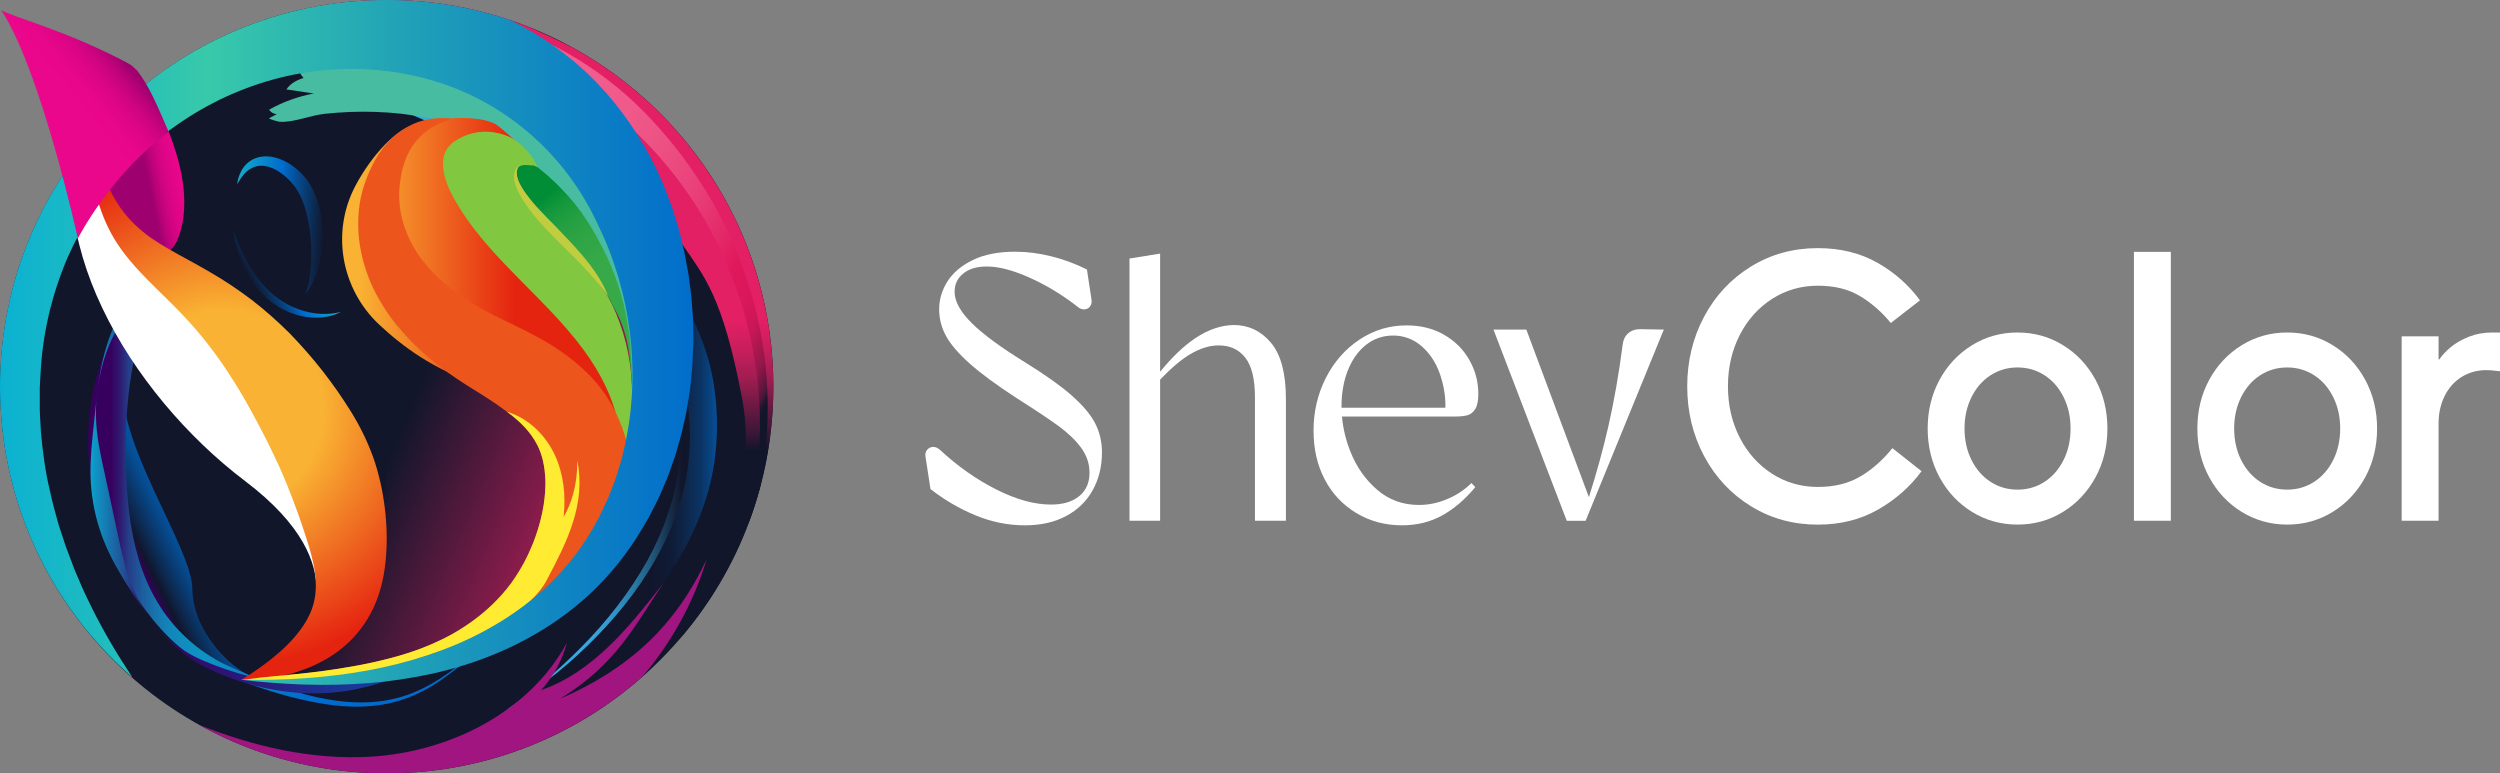 <?xml version="1.0" encoding="UTF-8"?><svg id="Layer_2" xmlns="http://www.w3.org/2000/svg" xmlns:xlink="http://www.w3.org/1999/xlink" viewBox="0 0 502.17 155.33"><rect x="0" y="0" width="502.17" height="155.33" fill="#808080" stroke="none"/><defs><linearGradient id="linear-gradient" x1="65.21" y1="700.55" x2="140.79" y2="700.55" gradientTransform="translate(0 780.24) scale(1 -1)" gradientUnits="userSpaceOnUse"><stop offset=".28" stop-color="#36a9e1"/><stop offset=".67" stop-color="#36a9e1"/><stop offset=".71" stop-color="#35a5dd"/><stop offset=".75" stop-color="#329cd1"/><stop offset=".79" stop-color="#2e8bbc"/><stop offset=".83" stop-color="#2875a0"/><stop offset=".87" stop-color="#21577c"/><stop offset=".91" stop-color="#183451"/><stop offset=".95" stop-color="#11162b"/></linearGradient><linearGradient id="linear-gradient-2" x1="26.1" y1="666.62" x2="45.74" y2="676.27" gradientTransform="translate(0 780.24) scale(1 -1)" gradientUnits="userSpaceOnUse"><stop offset=".05" stop-color="#37005f"/><stop offset=".1" stop-color="#29074c"/><stop offset=".16" stop-color="#11162b"/><stop offset=".23" stop-color="#0d2548"/><stop offset=".35" stop-color="#093a70"/><stop offset=".46" stop-color="#064c91"/><stop offset=".58" stop-color="#0359ab"/><stop offset=".7" stop-color="#0163bd"/><stop offset=".83" stop-color="#0069c8"/><stop offset=".97" stop-color="#006bcc"/></linearGradient><linearGradient id="linear-gradient-3" x1="66.88" y1="702.58" x2="143.43" y2="702.58" gradientTransform="translate(0 780.24) scale(1 -1)" gradientUnits="userSpaceOnUse"><stop offset=".19" stop-color="#0d2a51"/><stop offset=".27" stop-color="#0e2243"/><stop offset=".39" stop-color="#0f1b35"/><stop offset=".54" stop-color="#10172d"/><stop offset=".81" stop-color="#11162b"/><stop offset=".85" stop-color="#10172e"/><stop offset=".89" stop-color="#0f1c38"/><stop offset=".92" stop-color="#0e2549"/><stop offset=".96" stop-color="#0b3260"/><stop offset=".99" stop-color="#08427f"/><stop offset="1" stop-color="#074c91"/></linearGradient><linearGradient id="linear-gradient-4" x1="107.71" y1="759.42" x2="110.13" y2="688.28" gradientTransform="translate(0 780.24) scale(1 -1)" gradientUnits="userSpaceOnUse"><stop offset=".63" stop-color="#e22063"/><stop offset=".66" stop-color="#da1f61"/><stop offset=".72" stop-color="#c51e5b"/><stop offset=".79" stop-color="#a41d52"/><stop offset=".86" stop-color="#751a45"/><stop offset=".95" stop-color="#3a1736"/><stop offset="1" stop-color="#11162b"/></linearGradient><linearGradient id="linear-gradient-5" x1="122.78" y1="711.08" x2="127.01" y2="711.08" gradientTransform="translate(0 780.24) scale(1 -1)" gradientUnits="userSpaceOnUse"><stop offset="0" stop-color="#07afd5"/><stop offset=".18" stop-color="#21bdbd"/><stop offset=".31" stop-color="#38c9aa"/><stop offset=".58" stop-color="#21a2b7"/><stop offset="1" stop-color="#006bcc"/></linearGradient><linearGradient id="linear-gradient-6" x1="17.72" y1="680.14" x2="108.66" y2="680.14" gradientTransform="translate(0 780.24) scale(1 -1)" gradientUnits="userSpaceOnUse"><stop offset=".05" stop-color="#37005f"/><stop offset=".07" stop-color="#2f1a70"/><stop offset=".09" stop-color="#253f89"/><stop offset=".12" stop-color="#1d5d9e"/><stop offset=".15" stop-color="#1775ad"/><stop offset=".18" stop-color="#1285b9"/><stop offset=".22" stop-color="#0f8fbf"/><stop offset=".26" stop-color="#0f93c2"/><stop offset=".44" stop-color="#0374c9"/><stop offset=".49" stop-color="#006bcc"/></linearGradient><linearGradient id="linear-gradient-7" x1="17.31" y1="681.49" x2="112.57" y2="681.49" gradientTransform="translate(0 780.24) scale(1 -1)" gradientUnits="userSpaceOnUse"><stop offset="0" stop-color="#07afd5"/><stop offset=".02" stop-color="#0e94c3"/><stop offset=".08" stop-color="#214f94"/><stop offset=".13" stop-color="#37005f"/><stop offset=".54" stop-color="#1c3494"/><stop offset="1" stop-color="#006bcc"/></linearGradient><linearGradient id="linear-gradient-8" x1="109.08" y1="740.59" x2="129.86" y2="710.88" gradientTransform="translate(0 780.24) scale(1 -1)" gradientUnits="userSpaceOnUse"><stop offset="0" stop-color="#008d36"/><stop offset=".08" stop-color="#13973c"/><stop offset=".19" stop-color="#249f42"/><stop offset=".32" stop-color="#30a546"/><stop offset=".5" stop-color="#37a949"/><stop offset="1" stop-color="#39aa4a"/></linearGradient><linearGradient id="linear-gradient-9" x1="-124.13" y1="2619.7" x2="-57.73" y2="2563.84" gradientTransform="translate(855 3019.65) rotate(-12.74) scale(1 -1.16)" gradientUnits="userSpaceOnUse"><stop offset=".18" stop-color="#11162b"/><stop offset=".8" stop-color="#e22063"/><stop offset=".82" stop-color="#da1f61"/><stop offset=".85" stop-color="#c51e5b"/><stop offset=".89" stop-color="#a41d52"/><stop offset=".93" stop-color="#751a45"/><stop offset=".97" stop-color="#3a1736"/><stop offset="1" stop-color="#11162b"/></linearGradient><linearGradient id="linear-gradient-10" x1="49.15" y1="751.8" x2="29.09" y2="747.66" gradientTransform="translate(0 780.24) scale(1 -1)" gradientUnits="userSpaceOnUse"><stop offset=".57" stop-color="#eb078b"/><stop offset=".7" stop-color="#e8068a"/><stop offset=".79" stop-color="#df0586"/><stop offset=".87" stop-color="#d00481"/><stop offset=".94" stop-color="#bb0279"/><stop offset="1" stop-color="#a0006f"/><stop offset="1" stop-color="#9f006f"/></linearGradient><linearGradient id="linear-gradient-11" x1="68.75" y1="716.6" x2="126.33" y2="716.6" gradientTransform="translate(0 780.24) scale(1 -1)" gradientUnits="userSpaceOnUse"><stop offset=".06" stop-color="#f9b233"/><stop offset=".6" stop-color="#e52410"/></linearGradient><radialGradient id="radial-gradient" cx="44.93" cy="697.87" fx="44.93" fy="697.87" r="51.55" gradientTransform="translate(0 780.24) scale(1 -1)" gradientUnits="userSpaceOnUse"><stop offset=".39" stop-color="#f9b233"/><stop offset="1" stop-color="#e52410"/></radialGradient><linearGradient id="linear-gradient-12" x1="81.56" y1="751.21" x2="158.93" y2="707.17" gradientTransform="translate(0 780.24) scale(1 -1)" gradientUnits="userSpaceOnUse"><stop offset=".22" stop-color="#f15e8e"/><stop offset=".38" stop-color="#f05a8b"/><stop offset=".5" stop-color="#ed5184"/><stop offset=".62" stop-color="#e94079"/><stop offset=".72" stop-color="#e42968"/><stop offset=".78" stop-color="#e0185c"/><stop offset=".83" stop-color="#dd175b"/><stop offset=".86" stop-color="#d41759"/><stop offset=".89" stop-color="#c61755"/><stop offset=".91" stop-color="#b11750"/><stop offset=".94" stop-color="#96174a"/><stop offset=".96" stop-color="#751642"/><stop offset=".98" stop-color="#4d1639"/><stop offset=".99" stop-color="#21162e"/><stop offset="1" stop-color="#11162b"/></linearGradient><linearGradient id="linear-gradient-13" x1="-3.79" y1="711.45" x2="141.9" y2="711.45" xlink:href="#linear-gradient-5"/><linearGradient id="linear-gradient-14" x1="-.99" y1="747.92" x2="24.29" y2="768.74" xlink:href="#linear-gradient-10"/><linearGradient id="linear-gradient-15" x1="45.71" y1="735.82" x2="65.3" y2="734.5" gradientTransform="translate(0 780.24) scale(1 -1)" gradientUnits="userSpaceOnUse"><stop offset="0" stop-color="#13b5cb"/><stop offset=".53" stop-color="#006bcc"/><stop offset=".67" stop-color="#054e96"/><stop offset=".9" stop-color="#0d2649"/><stop offset="1" stop-color="#11162b"/></linearGradient><linearGradient id="linear-gradient-16" x1="51.06" y1="722.27" x2="63.4" y2="728.79" gradientTransform="translate(0 780.24) scale(1 -1)" gradientUnits="userSpaceOnUse"><stop offset="0" stop-color="#11162b"/><stop offset=".1" stop-color="#0d2649"/><stop offset=".33" stop-color="#054e96"/><stop offset=".47" stop-color="#006bcc"/><stop offset="1" stop-color="#13b5cb"/></linearGradient></defs><g id="Layer_1-2"><path d="M215.28,79.44c-2.23-1.95-5.34-4.16-9.34-6.64-4.86-2.99-8.44-5.62-10.74-7.89-2.3-2.28-3.45-4.38-3.45-6.3,0-1.52.58-2.74,1.75-3.68,1.16-.94,2.73-1.4,4.71-1.4,2.43,0,5.32.76,8.69,2.28,3.36,1.52,6.57,3.47,9.6,5.84.4.35.85.52,1.33.49.48-.02.86-.23,1.14-.61.28-.38.37-.85.27-1.4l-.91-6c-2.23-1.11-4.58-1.99-7.06-2.62-2.48-.63-4.93-.95-7.36-.95-3.39,0-6.22.56-8.5,1.67-2.28,1.11-3.97,2.54-5.09,4.29-1.11,1.75-1.67,3.61-1.67,5.58s.47,3.73,1.4,5.43c.94,1.7,2.53,3.54,4.78,5.54,2.25,2,5.4,4.31,9.45,6.94,3.74,2.38,6.55,4.25,8.42,5.62,1.87,1.37,3.36,2.81,4.48,4.33,1.11,1.52,1.67,3.19,1.67,5.01,0,1.97-.68,3.53-2.05,4.67-1.37,1.14-3.26,1.71-5.69,1.71-3.34,0-7.01-1.01-11.01-3.04-4-2.02-7.77-4.68-11.31-7.97-.46-.4-.92-.59-1.4-.57-.48.03-.87.23-1.18.61-.3.38-.41.85-.3,1.4l.99,6.45c2.78,2.18,5.79,3.93,9.03,5.28,3.24,1.34,6.55,2.01,9.94,2.01,3.19,0,5.95-.62,8.27-1.86,2.33-1.24,4.11-2.97,5.35-5.2,1.24-2.23,1.86-4.76,1.86-7.59,0-2.13-.46-4.07-1.37-5.84-.91-1.77-2.48-3.63-4.71-5.58Z" fill="#fff"/><path d="M247.76,65.29c-2.53.05-5.07.92-7.63,2.62-2.33,1.55-4.7,3.81-7.1,6.77v-23.74l-6.15.99v52.67h6.15v-28.35c2.25-2.35,4.28-4.06,6.07-5.12,1.97-1.16,3.87-1.75,5.69-1.75,2.28,0,4.06.82,5.35,2.47,1.29,1.64,1.94,4.29,1.94,7.93v24.82h6.22v-24.44c0-5.16-1-8.93-3-11.31-2-2.38-4.52-3.57-7.55-3.57Z" fill="#fff"/><path d="M290.04,67.22c-2.18-1.24-4.68-1.86-7.51-1.86-3.44,0-6.59.95-9.45,2.85-2.86,1.9-5.11,4.47-6.76,7.7-1.64,3.24-2.47,6.75-2.47,10.55s.75,6.97,2.24,9.83c1.49,2.86,3.61,5.11,6.34,6.76,2.73,1.64,5.79,2.47,9.18,2.47,2.98,0,5.67-.66,8.05-1.97,2.38-1.31,4.6-3.21,6.68-5.69l-.76-.83c-1.47,1.42-3.12,2.51-4.97,3.26-1.85.76-3.71,1.14-5.58,1.14-3.24,0-6.03-1.01-8.39-3.04-2.35-2.02-4.14-4.55-5.35-7.59-.95-2.36-1.52-4.74-1.73-7.13h22.68c1.06,0,1.91-.09,2.54-.27.63-.18,1.15-.59,1.56-1.25.4-.66.61-1.67.61-3.04,0-2.43-.61-4.71-1.82-6.83-1.21-2.13-2.91-3.81-5.09-5.05ZM269.47,81.6c0-2.68.43-5.1,1.29-7.25.86-2.15,2.07-3.84,3.64-5.09,1.57-1.24,3.39-1.86,5.46-1.86s4.07.71,5.69,2.13c1.62,1.42,2.82,3.21,3.61,5.39.78,2.18,1.18,4.38,1.18,6.6l-.02.38h-20.85c0-.1,0-.2,0-.3Z" fill="#fff"/><path d="M327.04,66.96c-.63.56-1,1.32-1.1,2.28-.76,5.87-1.72,11.35-2.88,16.43-1.08,4.72-2.39,9.45-3.9,14.19l-12.57-33.66h-6.6l14.72,38.41h3.79l15.71-38.41-4.86-.08c-.91,0-1.68.28-2.31.83Z" fill="#fff"/><path d="M373.7,95.69c-2.37,1.42-5.22,2.12-8.56,2.12s-6.39-.87-9.14-2.62c-2.75-1.75-4.93-4.17-6.52-7.25-1.59-3.09-2.39-6.53-2.39-10.34s.8-7.25,2.39-10.34c1.59-3.09,3.77-5.5,6.52-7.25,2.75-1.75,5.8-2.62,9.14-2.62s6.1.68,8.41,2.05c2.31,1.36,4.4,3.18,6.25,5.44l5.86-4.55c-2.26-3.09-5.12-5.61-8.56-7.56-3.45-1.95-7.43-2.93-11.96-2.93-4.94,0-9.41,1.23-13.43,3.7-4.01,2.47-7.15,5.83-9.41,10.07-2.26,4.24-3.39,8.91-3.39,14s1.13,9.76,3.39,14c2.26,4.24,5.4,7.6,9.41,10.07s8.49,3.7,13.43,3.7c4.53,0,8.55-1,12.08-3.01,3.52-2.01,6.44-4.58,8.76-7.72l-5.86-4.63c-1.9,2.37-4.04,4.26-6.4,5.67Z" fill="#fff"/><path d="M414.4,69.34c-2.75-1.7-5.8-2.55-9.14-2.55s-6.39.85-9.14,2.55c-2.75,1.7-4.93,4.01-6.52,6.94-1.59,2.93-2.39,6.2-2.39,9.8s.8,6.87,2.39,9.8c1.59,2.93,3.77,5.25,6.52,6.94,2.75,1.7,5.8,2.55,9.14,2.55s6.39-.85,9.14-2.55c2.75-1.7,4.92-4.01,6.52-6.94,1.59-2.93,2.39-6.2,2.39-9.8s-.8-6.87-2.39-9.8c-1.59-2.93-3.77-5.25-6.52-6.94ZM414.52,92.37c-.93,1.88-2.2,3.34-3.82,4.4-1.62,1.05-3.43,1.58-5.44,1.58s-3.82-.53-5.44-1.58c-1.62-1.05-2.89-2.52-3.82-4.4-.93-1.88-1.39-3.97-1.39-6.29s.46-4.41,1.39-6.29c.93-1.88,2.2-3.34,3.82-4.4,1.62-1.05,3.43-1.58,5.44-1.58s3.82.53,5.44,1.58c1.62,1.05,2.89,2.52,3.82,4.4.93,1.88,1.39,3.97,1.39,6.29s-.46,4.41-1.39,6.29Z" fill="#fff"/><rect x="428.64" y="50.59" width="7.41" height="54.01" fill="#fff"/><path d="M468.57,69.34c-2.75-1.7-5.8-2.55-9.14-2.55s-6.39.85-9.14,2.55c-2.75,1.7-4.93,4.01-6.52,6.94-1.59,2.93-2.39,6.2-2.39,9.8s.8,6.87,2.39,9.8c1.59,2.93,3.77,5.25,6.52,6.94,2.75,1.7,5.8,2.55,9.14,2.55s6.39-.85,9.14-2.55c2.75-1.7,4.92-4.01,6.52-6.94,1.59-2.93,2.39-6.2,2.39-9.8s-.8-6.87-2.39-9.8c-1.59-2.93-3.77-5.25-6.52-6.94ZM468.68,92.37c-.93,1.88-2.2,3.34-3.82,4.4-1.62,1.05-3.43,1.58-5.44,1.58s-3.82-.53-5.44-1.58c-1.62-1.05-2.89-2.52-3.82-4.4-.93-1.88-1.39-3.97-1.39-6.29s.46-4.41,1.39-6.29c.93-1.88,2.2-3.34,3.82-4.4,1.62-1.05,3.43-1.58,5.44-1.58s3.82.53,5.44,1.58c1.62,1.05,2.89,2.52,3.82,4.4.93,1.88,1.39,3.97,1.39,6.29s-.46,4.41-1.39,6.29Z" fill="#fff"/><path d="M500.55,66.79c-1.65,0-3.19.28-4.63.85-1.44.57-2.65,1.26-3.63,2.08-.98.82-1.75,1.65-2.31,2.47h-.15v-4.63h-7.41v37.04h7.41v-19.52c0-2.06.41-3.91,1.23-5.56.82-1.65,1.97-2.92,3.43-3.82,1.47-.9,3.1-1.35,4.9-1.35.51,0,1,.03,1.47.08.46.05.9.1,1.31.15v-7.79h-1.62Z" fill="#fff"/><path d="M155.35,77.67c0,7.02-.93,13.83-2.68,20.3-.65,2.39-1.4,4.73-2.26,7.02h0c-3.19,8.51-7.83,16.29-13.61,23.06-14.25,16.7-35.44,27.29-59.11,27.29-19.55,0-37.42-7.23-51.07-19.15C10.32,121.95.02,101.01.02,77.67.02,40.36,26.34,9.18,61.43,1.71,66.67.59,72.11,0,77.69,0c8.7,0,17.05,1.43,24.85,4.06,1.14.39,2.26.79,3.37,1.23.03,0,.05.03.08.03,3.15,1.23,6.2,2.66,9.13,4.28,23.99,13.23,40.23,38.74,40.23,68.06h0Z" fill="#11162b"/><path d="M65.75,16.74c7.37,1.23,14.64,3.13,21.72,5.67,7.08,2.54,13.95,5.79,20.38,9.85,3.19,2.05,6.29,4.29,9.21,6.76,2.92,2.47,5.65,5.18,8.16,8.09,4.99,5.84,9.01,12.59,11.57,19.87,1.3,3.63,2.21,7.38,2.83,11.17.59,3.76.98,7.68.71,11.54-.43,7.75-2.83,15.28-6.54,21.93-1.85,3.33-4,6.48-6.36,9.43-2.36,2.96-4.96,5.7-7.68,8.29-2.72,2.59-5.62,4.99-8.63,7.21-1.51,1.12-3.04,2.19-4.6,3.2-1.57,1.01-3.16,2-4.81,2.87,6.16-4.2,11.78-9.11,16.84-14.48,2.53-2.69,4.87-5.54,7.01-8.51s4.07-6.1,5.69-9.35c1.6-3.26,2.93-6.65,3.85-10.13.94-3.47,1.46-7.05,1.54-10.62.1-3.58-.26-7.12-.97-10.69-.69-3.55-1.72-7.01-2.97-10.38-2.54-6.72-6.25-12.97-10.89-18.48-2.31-2.77-4.86-5.34-7.55-7.76-2.69-2.43-5.57-4.67-8.57-6.74-3-2.07-6.1-4.02-9.32-5.8-3.22-1.76-6.5-3.45-9.86-4.96-6.72-3.06-13.7-5.64-20.78-7.99h0Z" fill="url(#linear-gradient)"/><path d="M24.93,76.2c-2.18,11.78,13.67,33.83,13.7,42.04.03,8.21,7.5,16.88,14.87,18.95s-23.08-3.34-26.87-24.16c-3.79-20.82-1.7-36.83-1.7-36.83Z" fill="url(#linear-gradient-2)"/><path d="M67.6,15.37c7.19,1.59,14.28,3.65,21.22,6.22,6.93,2.56,13.71,5.68,20.07,9.58,6.36,3.89,12.33,8.56,17.47,14.14,1.29,1.39,2.51,2.84,3.68,4.34.59.75,1.15,1.51,1.71,2.29.56.77,1.12,1.55,1.65,2.34,1.05,1.59,2.11,3.19,3.08,4.86.99,1.65,1.91,3.36,2.76,5.11,1.69,3.49,3,7.21,3.79,11.02.2.95.33,1.91.48,2.87.13.96.26,1.92.33,2.91.16,1.98.23,3.96.16,5.94-.14,3.96-.69,7.9-1.75,11.69-1.07,3.79-2.56,7.42-4.37,10.84-.45.86-.93,1.7-1.41,2.53-.5.82-1.02,1.63-1.55,2.43-1.07,1.59-2.21,3.14-3.39,4.62-2.36,2.99-5,5.73-7.78,8.27-2.77,2.56-5.73,4.86-8.79,6.99-3.08,2.1-6.28,4.02-9.63,5.6,6.16-4.05,11.69-8.96,16.62-14.33,4.92-5.38,9.14-11.41,12.12-17.96,1.49-3.27,2.66-6.67,3.43-10.15.78-3.48,1.12-7.04,1.08-10.58-.05-3.53-.54-7.06-1.33-10.56-.78-3.48-1.86-6.88-3.19-10.16-.65-1.65-1.36-3.27-2.15-4.86-.77-1.59-1.59-3.16-2.5-4.69-1.81-3.05-3.83-5.99-6.12-8.74-4.55-5.52-10.01-10.31-15.97-14.42-5.94-4.15-12.37-7.65-19.06-10.6-6.69-2.97-13.61-5.5-20.68-7.55h0Z" fill="url(#linear-gradient-3)"/><path d="M149.03,79.83c-3.88-20.28-7.59-24.35-11.92-30.66-16.57-24.2-21.9-24.87-42.49-33.54-3.15-1.33-.07-5.22-3.3-6.32-3.23-1.1-6.51-2.08-9.82-2.96-3.3-.89-6.65-1.66-10.01-2.34,0,0-.84-.16-2.53-.49-1.69-.31-4.22-.77-7.63-1.25.03-.2.05-.39.08-.55C66.65.59,72.1,0,77.67,0c8.7,0,17.05,1.43,24.85,4.06,1.14.39,2.26.79,3.37,1.23.03,0,.05.03.08.03,3.06,1.33,6.12,2.74,9.13,4.28,23.99,13.23,40.23,38.74,40.23,68.06,0,19.23-6.99,36.82-18.55,50.38.44-.51,2.7-4.52,3.16-5.39,1.06-2.03,2.36-4.38,3.39-6.41,1.11-2.19,2.23-4.47,3.16-6.74,2.58-6.34,3.05-12.07,3.32-18.92.14-3.6-.11-7.21-.78-10.75h0Z" fill="url(#linear-gradient-4)"/><path d="M126.94,77.33c-.42-6.6-2.08-11.45-4.05-16.33,2.45,5.09,3.81,10.69,4.05,16.33Z" fill="url(#linear-gradient-5)"/><path d="M106.24,121.25c-2.49,2.14-4.9,4.37-7.29,6.62-2.4,2.24-4.81,4.48-7.38,6.53-2.57,2.04-5.33,3.92-8.38,5.24-3.04,1.33-6.33,2.08-9.66,2.25-3.32.2-6.65-.14-9.91-.74-3.26-.59-6.47-1.44-9.62-2.45-3.16-1.01-6.24-2.16-9.32-3.42-3.11-1.31-6.03-3.12-8.62-5.31-2.6-2.19-4.86-4.75-6.89-7.48-2.02-2.74-3.78-5.67-5.32-8.74-1.51-3.07-2.83-6.27-3.81-9.58-1.01-3.3-1.7-6.7-2.05-10.14-.69-6.87-.12-13.93,2.08-20.6,1.12-3.32,2.66-6.57,4.86-9.41,1.1-1.41,2.37-2.72,3.85-3.77,1.46-1.04,3.15-1.82,4.86-2.01-2.61,2.22-3.96,5.01-5.03,7.87-1.05,2.87-1.72,5.88-2.21,8.91-.51,3.04-.81,6.12-.99,9.21-.19,3.09-.22,6.2-.14,9.32.19,6.21.74,12.54,2.55,18.62.89,3.04,2.13,5.99,3.76,8.71,1.61,2.74,3.65,5.22,5.99,7.36,2.34,2.15,4.99,3.97,7.87,5.34,2.94,1.36,5.98,2.62,9.04,3.73,3.06,1.12,6.18,2.08,9.36,2.78,3.18.67,6.42,1.09,9.67.99,3.24-.08,6.47-.72,9.49-1.94,3.02-1.22,5.82-2.97,8.41-4.97,2.59-2,5.04-4.2,7.48-6.4,2.44-2.2,4.87-4.41,7.37-6.54h0Z" fill="url(#linear-gradient-6)"/><path d="M110.95,106.49c-.69,1.61-1.59,3.12-2.52,4.6-.94,1.48-1.94,2.92-2.99,4.32-2.11,2.81-4.44,5.45-6.95,7.92-5,4.95-10.84,9.13-17.34,12.02-6.47,2.91-13.7,4.32-20.82,3.85-7.12-.48-14.06-2.5-20.3-5.81-3.11-1.76-5.73-4.19-8.01-6.83-1.15-1.32-2.19-2.72-3.21-4.15-1.01-1.43-2-2.88-2.94-4.37-1.9-2.98-3.7-6.1-5.03-9.44-1.31-3.34-2.17-6.84-2.5-10.41-.34-3.56-.09-7.16.27-10.68l.55-5.25c.2-1.74.35-3.48.61-5.21.51-3.45,1.26-6.89,2.56-10.2.33-.82.69-1.63,1.11-2.44.41-.8.9-1.57,1.42-2.32,1.07-1.5,2.44-2.87,4.17-3.91l1.07,2.5c-1.48.34-2.9,1.23-4.1,2.38-.61.57-1.14,1.23-1.65,1.91-.5.69-.97,1.42-1.38,2.17-1.64,3.04-2.61,6.46-3.19,9.9-.28,1.72-.48,3.47-.51,5.21-.03,1.74.07,3.49.3,5.23.46,3.47,1.3,6.85,2.02,10.2.74,3.34,1.41,6.67,2.14,10.02.72,3.34,1.48,6.75,2.77,9.99,1.27,3.24,3.17,6.26,5.54,8.81,2.36,2.57,5.25,4.65,8.39,6.03,6.35,2.71,13.1,4.63,19.97,4.86,6.85.3,13.72-.98,20.07-3.59,6.37-2.61,12.14-6.6,17.28-11.24,2.57-2.33,4.96-4.87,7.19-7.54,1.12-1.33,2.19-2.71,3.19-4.13.99-1.43,1.98-2.87,2.78-4.43h0Z" fill="url(#linear-gradient-7)"/><path d="M126.95,77.39v-.06c-.24-5.65-1.6-11.24-4.05-16.33,0-.01,0-.03-.01-.04-.12-.3-.29-.65-.52-1.03,0,0,0-.01-.01-.02-3.38-5.86-17.45-20.56-18.27-23.65-.86-3.29.44-3.24,2.82-3.05h.03c.1,0,.21.03.32.06.21.05.44.14.67.25,2.4,1.16,5.6,5.16,5.6,5.16l5.37,2.77s5.54,14.99,8.1,20.15c2.57,5.17,0,5.87-.04,15.77h0Z" fill="url(#linear-gradient-8)"/><path d="M60.48,127.39s11.97-13.18-11.22-30.74C26.06,79.1,6.49,46.56,17.58,21.59c6.79,32.04,25.97,44.32,31.68,48.17,5.71,3.85,21.85,30.89,19.41,39.91-2.44,9.02-8.19,17.72-8.19,17.72Z" fill="#fff"/><path d="M93.73,59.65s-15.17,16.67-16.31,37.15c-1.14,20.49-24.27,39.82-24.27,39.82,0,0,56.42.98,70.96-45.64,10.39-33.32-12.88-46.42-30.38-31.33h0Z" fill="url(#linear-gradient-9)"/><path d="M27.34,13.91s13.55,19.67,8.59,33.54c-4.95,13.87-19.4-19.79-19.4-19.79l10.81-13.74h0Z" fill="url(#linear-gradient-10)"/><path d="M57.52,17.96c1.84.27,3.68.55,5.52.82-3.14.58-6.18,1.68-8.97,3.24.31.54.92.89,1.55.89-.51.27-1.02.54-1.53.82-.33.17,2.01.74,2.13.74,2.87.13,6.13-1.3,9.03-1.61,3.39-.36,6.8-.5,10.22-.38,6.78.23,13.56,1.47,19.89,3.94,9.56,3.73,18.13,10.43,23.42,19.29,6.03,10.11,8.47,19.33,8.14,33.65,2.4-3.03,8.16-8.42,8.27-12.29s-.66-7.7-1.56-11.47c-1.48-6.2-3.35-12.37-6.49-17.93-5.26-9.31-13.93-16.45-23.68-20.85-7.57-3.42-16.07-5.53-24.37-5.99-2.8-.15-5.19.31-7.83,1.16-3.56,1.13-7.59,1.33-11,2.79.27.21.46.67.74.88-1.37.41-2.64,1.08-3.48,2.3h0Z" fill="#48bca0"/><path d="M95.5,76.84c4.52,1.36,1.69-5.47,7.39-1.2,2.3,1.72,4.22,3.91,5.75,6.34,3.82,6.05,6.89,12.57,9.11,19.37.31.95.66,1.98,1.84,2.21,1.06.2,2.13-.32,2.74-1.2,5.24-7.57,4.58-17.53,2.21-26.3-3.79-14.11-11.61-27.12-22.3-37.09-1.12-1.04-2.28-2.08-2.99-3.43s-.86-3.11.05-4.33c.99-1.33,8.02,1.39,6.84,0-1.62-1.91-2.59-3.07-6.01-5.86-2.61-2.12-10.03-2.16-16.81-.37-3.65.96-8.49,5.93-11.88,12.25-4.95,9.26-2.98,20.68,4.65,27.9,4.71,4.45,11.28,9.27,19.4,11.72h-.01Z" fill="url(#linear-gradient-11)"/><path d="M124.65,92.95c.74-7.18-1.89-14.38-5.85-20.41-3.96-6.03-9.19-11.11-14.26-16.24-5.08-5.13-10.11-10.45-13.55-16.79-.93-1.71-1.7-3.58-1.94-5.52-.24-1.95.08-3.77,1.63-5.11.2-.18.44-.35.69-.53,2.27-1.56,5.17-2.22,7.89-1.76,3.23.55,4.94,1.71,7.04,4.24,1.21,1.46,1.6,2.57,1.63,2.74-.23-.11-.48-.23-.69-.29-.11-.03-.22-.05-.32-.06h-.03c-2.38-.2-3.68-.24-2.82,3.05.82,3.08,14.88,17.78,18.27,23.65,0,0,.01,0,.01.02.18.34.35.69.52,1.03,0,0,.01.03.01.04,2.45,5.09,3.81,10.69,4.05,16.33v.06c.22,5.27-.54,10.58-2.3,15.56h0Z" fill="#82c740"/><path d="M17.18,20.02c.35,3.1.88,6.18,1.65,9.19.4,1.51.83,2.99,1.33,4.44.52,1.45,1.12,2.86,1.78,4.22.67,1.36,1.41,2.65,2.24,3.85.84,1.21,1.79,2.3,2.81,3.3,1.02.99,2.12,1.9,3.3,2.74,1.19.82,2.43,1.59,3.74,2.34,2.6,1.49,5.42,2.95,8.23,4.6,2.83,1.63,5.62,3.51,8.31,5.54,2.66,2.06,5.2,4.31,7.59,6.69,2.34,2.42,4.56,4.94,6.62,7.56,1.01,1.32,2.02,2.64,2.96,4,.93,1.37,1.86,2.74,2.74,4.16,1.76,2.83,3.28,5.87,4.45,9.12.31.8.54,1.65.8,2.47.25.83.44,1.7.65,2.54.41,1.72.69,3.46.91,5.24.44,3.54.53,7.19.15,10.85-.37,3.64-1.31,7.34-3.12,10.6-.89,1.63-1.98,3.13-3.19,4.46-1.23,1.33-2.59,2.48-4.02,3.46-2.87,1.96-5.99,3.23-9.14,4.06-3.15.8-6.35,1.19-9.5,1.14,2.91-1.8,5.48-3.66,7.72-5.63,2.23-1.96,4.04-4.07,5.26-6.12,1.23-2.07,1.78-4.06,1.94-5.93.05-.47.05-.95.05-1.42s-.02-.94-.06-1.42c-.11-.96-.23-1.94-.46-2.96-.42-2.04-1.12-4.21-1.89-6.52-.33-1.16-.83-2.34-1.21-3.56l-.69-1.83c-.24-.62-.44-1.25-.71-1.87-.97-2.51-2.04-5.11-3.3-7.67l-.93-1.94-.97-1.94c-.65-1.29-1.32-2.58-2.02-3.85-.7-1.26-1.37-2.54-2.09-3.79-.72-1.24-1.46-2.48-2.24-3.68-1.52-2.44-3.15-4.8-4.92-7.08-1.76-2.3-3.68-4.5-5.78-6.67-2.09-2.18-4.38-4.32-6.69-6.67-1.16-1.17-2.31-2.41-3.4-3.73-1.1-1.3-2.13-2.7-3.03-4.17-1.78-2.96-3-6.12-3.79-9.27-1.49-6.34-1.71-12.6-2.08-18.82h0Z" fill="url(#radial-gradient)"/><path d="M126.86,96.01v1.47c-.04.8-.09,1.59-.18,2.37s-.2,1.56-.35,2.32c-.3,1.53-.71,3.02-1.19,4.46-.46,1.31-1.01,2.57-1.59,3.8-.6,1.23-1.29,2.39-2.01,3.53-.54.86-1.17,1.69-1.79,2.49-.63.8-1.27,1.58-1.98,2.31-2.15,2.3-4.49,4.32-7.02,6.03h0c-1.21.8-2.43,1.54-3.68,2.19-3.82,2.08-7.68,3.64-11.54,4.94-.8.27-1.62.53-2.43.78-.8.27-1.61.48-2.42.74-1.62.46-3.23.91-4.85,1.31h0c-.62.14-1.24.29-1.86.44-3.88.89-7.84,1.38-11.8,1.66-3.21.22-6.44.29-9.66.25-.75-.01-1.5-.03-2.25-.04,0,0-.99-.03-2.97-.1-.99-.03-2.23-.09-3.71-.16-1.18-.06-2.51-.13-4-.22h-.03c-.2,0-.42-.03-.63-.03-.18-.01-.36-.03-.54-.03,1.39-.14,2.66-.26,3.8-.37,5.41-.54,8.12-.8,8.12-.8.74-.08,1.48-.16,2.23-.25,3.18-.35,6.33-.87,9.41-1.42,1.89-.37,3.77-.76,5.61-1.23.93-.21,1.83-.49,2.74-.74.9-.28,1.8-.54,2.68-.85.57-.2,1.12-.4,1.68-.6h0c2.87-1.12,5.65-2.42,8.16-4.05,3.01-1.91,5.7-4.17,7.93-6.65.73-.8,1.38-1.65,2.02-2.49h0c1.23-1.76,2.36-3.58,3.26-5.52.15-.31.29-.62.42-.93.15-.31.27-.63.41-.93s.25-.63.38-.95c.12-.31.23-.63.35-.95.59-1.65,1.06-3.32,1.38-4.96.2-.9.33-1.8.42-2.68.11-.89.17-1.76.18-2.62.03-1.05-.03-2.08-.16-3.07-.07-.67-.2-1.33-.35-1.98h0c-.25-1.03-.59-2-1.03-2.91h0c-.35-.71-.76-1.38-1.25-2.06-.74-1.04-1.69-2.08-2.83-3.1-.33-.3-.69-.59-1.06-.89-.31-.26-.65-.52-.99-.77-.6-.46-1.23-.91-1.89-1.37-1.95-1.35-4.14-2.68-6.45-4.13h0c-1.23-.79-2.44-1.59-3.64-2.45-1.79-1.3-3.54-2.68-5.2-4.2-1.66-1.52-3.24-3.15-4.71-4.92-.5-.58-.97-1.21-1.44-1.81-.44-.64-.9-1.25-1.31-1.93-.86-1.29-1.61-2.68-2.3-4.08h0c-.68-1.42-1.23-2.87-1.68-4.35-.55-1.8-.94-3.64-1.16-5.5-.2-1.87-.22-3.75-.05-5.61.05-.46.11-.91.17-1.38.07-.46.15-.91.25-1.36.1-.4.2-.8.29-1.2.12-.4.23-.79.35-1.19h0c.58-1.76,1.31-3.48,2.23-5.11.92-1.63,2.05-3.17,3.44-4.45.42-.39.86-.76,1.33-1.1,0,0,.2-.16.61-.44.41-.27,1.04-.67,1.92-1.1,1.73-.86,4.62-1.68,8.18-1.23-.86.27-1.63.57-2.33.87-.69.31-1.31.63-1.84.97-1.06.69-1.81,1.34-2.37,1.89-.55.56-.9,1.02-1.12,1.33-.23.31-.33.46-.33.46-.25.36-.46.74-.67,1.12-.65,1.25-1.12,2.59-1.44,3.97-.31,1.38-.48,2.81-.55,4.26h0v.88c.01.29.03.57.05.86.03.32.05.63.08.95.04.31.08.63.12.95.21,1.27.55,2.52,1.01,3.73.42,1.21.97,2.38,1.61,3.49.52.91,1.1,1.78,1.72,2.61h0c1.29,1.7,2.8,3.23,4.47,4.68,1.24,1.08,2.59,2.08,4.01,3.02,1.42.93,2.88,1.84,4.42,2.66,1.01.55,2.06,1.06,3.11,1.56q.7.33,0,0c2.3,1.12,4.79,2.3,7.38,3.71,1.95,1.05,3.92,2.29,5.9,3.77,1.97,1.48,3.92,3.22,5.69,5.28,1.16,1.33,2.17,2.83,3.09,4.41h0c1.15,2.03,2.04,4.15,2.7,6.31h0c.39,1.32.72,2.65.95,3.98.17.99.27,1.98.35,2.97.03.5.04.99.06,1.48h0Z" fill="#ec561c"/><path d="M153.82,89.88c-.26,2.71-.66,5.4-1.16,8.08-.65,2.39-1.4,4.73-2.26,7.02.48-2.04.89-4.11,1.21-6.18.45-2.99.78-5.99.93-9.01.31-6.03-.02-12.07-1.05-17.99-.99-5.92-2.64-11.72-4.88-17.26-2.23-5.55-5.07-10.84-8.47-15.74-3.39-4.9-7.32-9.41-11.69-13.42-4.35-4.03-9.06-7.64-14.07-10.81l-1.87-1.19c-.63-.4-1.29-.74-1.93-1.12l-1.94-1.1c-.67-.33-1.33-.67-1.99-1.01-.67-.33-1.31-.71-1.99-1.01l-2.04-.93c-.67-.31-1.36-.63-2.05-.89l-2.08-.86c-5.56-2.19-11.37-3.86-17.33-5.11l.05-.41c6.12.07,12.27,1.06,18.21,2.77,1.48.46,2.98.85,4.43,1.42l2.19.8c.73.26,1.43.59,2.15.89l2.14.93,2.08,1.04c.69.35,1.4.67,2.08,1.06l2.04,1.14c5.39,3.13,10.39,6.97,14.76,11.41,4.37,4.43,8.27,9.32,11.61,14.54,3.36,5.21,6.12,10.8,8.23,16.6,2.12,5.8,3.6,11.82,4.41,17.93.8,6.1.86,12.29.28,18.38h0Z" fill="url(#linear-gradient-12)"/><path d="M84.87,132.03c-.37.12-.66.22-.86.29.25-.07.54-.16.86-.29Z" fill="#ffeb31"/><path d="M115.97,92.53c0,5.03-1.23,8.74-2.76,11.3.47-4.2.03-8.55-1.74-12.39-1.87-4.04-5.33-7.44-9.59-8.72-.02,0-.04-.01-.06-.02.37.26.72.52,1.05.79.37.29.72.59,1.06.89,1.14,1.02,2.1,2.06,2.83,3.1.48.69.9,1.36,1.25,2.06h0c.44.91.78,1.89,1.03,2.91h0c.14.65.27,1.31.35,1.98.13.99.19,2.02.16,3.07,0,.86-.07,1.74-.18,2.62-.1.89-.22,1.78-.42,2.68-.33,1.65-.8,3.31-1.38,4.96-.12.32-.24.63-.35.95-.13.31-.25.63-.38.95s-.26.63-.41.93c-.14.31-.27.63-.42.93-.9,1.93-2.03,3.77-3.26,5.52h0c-.63.84-1.29,1.69-2.02,2.49-2.23,2.49-4.92,4.75-7.93,6.65-2.51,1.63-5.28,2.93-8.16,4.05h0c-.56.2-1.12.4-1.68.6-.88.31-1.78.57-2.68.85-.91.25-1.81.52-2.74.74-1.84.48-3.72.87-5.61,1.23-3.09.55-6.23,1.06-9.41,1.42-.74.08-1.48.16-2.23.25,0,0-2.71.27-8.12.8-1.23.2-2.33.33-3.26.4-.15,0-.29.02-.44.03h1.09c8.95.1,19.55,1.14,35.65-4.69-.12.05-.24.1-.35.14,2.38-.81,7.78-2.7,9.06-3.12,1.04-.34,2.08-.68,3.05-1.17,1.93-.97,4.63-2.41,6.2-3.89,2.41-2.27,5.1-4.35,6.65-7.29,4.03-7.63,7.93-15.22,6.14-24.03v.03Z" fill="#ffeb31"/><path d="M139.23,69.7l-.14,3.43c-.07,1.14-.21,2.27-.31,3.41-.06.57-.1,1.14-.18,1.7l-.27,1.69-.27,1.69c-.09.57-.18,1.12-.31,1.68l-.74,3.34c-.25,1.11-.61,2.2-.91,3.3l-.48,1.64-.57,1.61-.57,1.61c-.19.54-.37,1.08-.61,1.59l-1.34,3.13c-.2.52-.48,1.02-.74,1.53l-.77,1.52-.78,1.51-.87,1.46c-.59.97-1.14,1.95-1.77,2.91-.62.95-1.27,1.87-1.95,2.79-1.34,1.83-2.79,3.57-4.33,5.23-6.2,6.67-13.88,11.6-21.99,14.94-4.06,1.68-8.26,2.96-12.5,3.91-4.24.93-8.53,1.55-12.8,1.9-4.29.33-8.57.42-12.84.29-4.27-.14-8.51-.48-12.74-.96,4.25.07,8.49-.03,12.71-.31,4.22-.3,8.41-.8,12.54-1.54,4.13-.76,8.19-1.77,12.13-3.06,3.94-1.31,7.74-2.9,11.35-4.84,7.21-3.85,13.59-9.02,18.33-15.28,1.19-1.57,2.29-3.21,3.3-4.91.5-.84.98-1.7,1.44-2.57.46-.87.84-1.78,1.27-2.66l.63-1.33.53-1.38.54-1.38c.17-.46.37-.9.5-1.38l.88-2.8c.16-.46.27-.95.38-1.42l.35-1.43c3.6-15.24,1.41-31.63-5.26-45.19-3.13-6.82-7.55-12.78-12.93-17.58-5.35-4.82-11.64-8.5-18.48-10.76-6.84-2.27-14.19-3.21-21.62-2.77-7.42.42-14.74,2.31-21.67,5.48-3.45,1.59-6.78,3.51-9.94,5.73-1.59,1.1-3.11,2.3-4.6,3.54-1.48,1.25-2.89,2.6-4.26,3.98-2.73,2.79-5.26,5.81-7.48,9.05-.52.82-1.07,1.65-1.59,2.48-.49.85-1.01,1.69-1.48,2.55-.45.87-.93,1.74-1.35,2.62-.41.89-.86,1.77-1.24,2.68-3.06,7.26-4.88,15-5.28,22.86l-.16,2.96v4.47c0,.5.05.99.07,1.5.07.99.12,1.99.16,3,.37,3.98.89,8,1.86,11.95.4,2,.98,3.95,1.51,5.93.12.5.29.98.45,1.46l.48,1.46.48,1.46.24.73.28.72c.37.96.72,1.93,1.09,2.9.34.98.78,1.91,1.18,2.87.42.95.79,1.92,1.25,2.85l1.36,2.81c2.4,4.84,5.18,9.54,8.23,14.1C10.3,121.93,0,100.99,0,77.65.01,34.77,34.79,0,77.68,0c8.7,0,17.05,1.43,24.85,4.06,1.55.76,3.08,1.59,4.57,2.46,2.08,1.25,4.09,2.59,6.01,4.09.97.72,1.89,1.51,2.83,2.28.46.4.91.8,1.35,1.21.45.4.89.82,1.31,1.25l1.28,1.28,1.23,1.33c.42.44.82.89,1.2,1.35l1.16,1.38,1.1,1.42.55.72.52.73,1.04,1.46.98,1.5c.67.99,1.25,2.04,1.87,3.05.57,1.04,1.16,2.08,1.69,3.14.52,1.06,1.06,2.12,1.52,3.21.5,1.08.91,2.17,1.32,3.26l.61,1.64.31.82.26.83,1.04,3.33c.3,1.12.56,2.25.84,3.38.13.57.29,1.12.39,1.69l.32,1.7.31,1.7.16.85.11.86.44,3.43c.12,1.14.18,2.29.27,3.43.03.57.09,1.14.1,1.72l.03,1.72.03,1.72c.01.57.01,1.14-.02,1.72h0Z" fill="url(#linear-gradient-13)"/><path d="M15.63,47.91s6.72-13.14,18.27-21.39c-1.33-2.81-4.67-11.92-8-13.71C13.72,6.25,2.31,3.34.23,2.02c7.97,12.02,15.41,45.9,15.41,45.9h0Z" fill="url(#linear-gradient-14)"/><path d="M104.53,33.03c-3.32,2.97,5.66,10.84,7.74,13.15,2.89,3.02,5.82,6.05,8.04,9.62.72,1.2,1.38,2.44,1.87,3.75-3.24-4.58-7.25-8.17-11.16-12.15-2.37-2.38-11.03-11.45-6.48-14.38h0Z" fill="#c0cd3f"/><path d="M129.06,135.9c5.84-6.84,10.27-14.89,12.86-23.5-6.24,13.31-15.6,21.98-29.41,27.96,11.38-7.01,14.92-14.59,20.74-23.22-6.78,8.72-14.14,17.86-24.57,21.49,2.46-2.69,4.26-5.99,5.18-9.51-7.54,13.95-23.56,21.92-39.38,22.87-11.77.7-23.43-2-34.45-6.37,11.15,6.19,23.98,9.72,37.63,9.72,19.7,0,37.69-7.34,51.38-19.43h0Z" fill="#a0157f"/><path d="M47.64,36.96c.12-.83.35-1.66.74-2.45.38-.79.97-1.53,1.74-2.09.77-.57,1.73-.9,2.7-.99.97-.1,1.93.05,2.83.32,1.8.55,3.36,1.6,4.67,2.87.65.63,1.24,1.34,1.76,2.1.24.4.49.8.71,1.21.19.42.39.82.57,1.24.67,1.68,1.05,3.41,1.27,5.13.2,1.73.25,3.46.1,5.18s-.46,3.41-.99,5.05c-.54,1.62-1.26,3.22-2.37,4.51.55-1.59.86-3.19,1.01-4.79.15-1.61.18-3.21.12-4.81-.06-1.59-.25-3.18-.53-4.73-.13-.78-.31-1.54-.51-2.29l-.33-1.11-.4-1.07-.46-1.02c-.17-.33-.36-.63-.53-.95-.38-.63-.85-1.22-1.34-1.77-1-1.1-2.19-2.04-3.5-2.64-1.31-.59-2.75-.81-4.06-.22-1.35.54-2.37,1.89-3.19,3.35v-.02Z" fill="url(#linear-gradient-15)"/><path d="M46.85,46.3c.89,2.42,1.88,4.77,3.14,6.93,1.27,2.16,2.79,4.15,4.67,5.76.91.81,1.93,1.51,3.02,2.09,1.08.6,2.23,1.05,3.41,1.4,2.37.67,4.93.8,7.43.16-2.3,1.21-5.09,1.44-7.7.91-1.31-.25-2.57-.71-3.77-1.29-1.19-.6-2.31-1.35-3.33-2.21-.99-.89-1.9-1.87-2.69-2.93-.78-1.07-1.46-2.2-2.02-3.38-1.13-2.36-1.85-4.89-2.17-7.45h.01Z" fill="url(#linear-gradient-16)"/></g></svg>